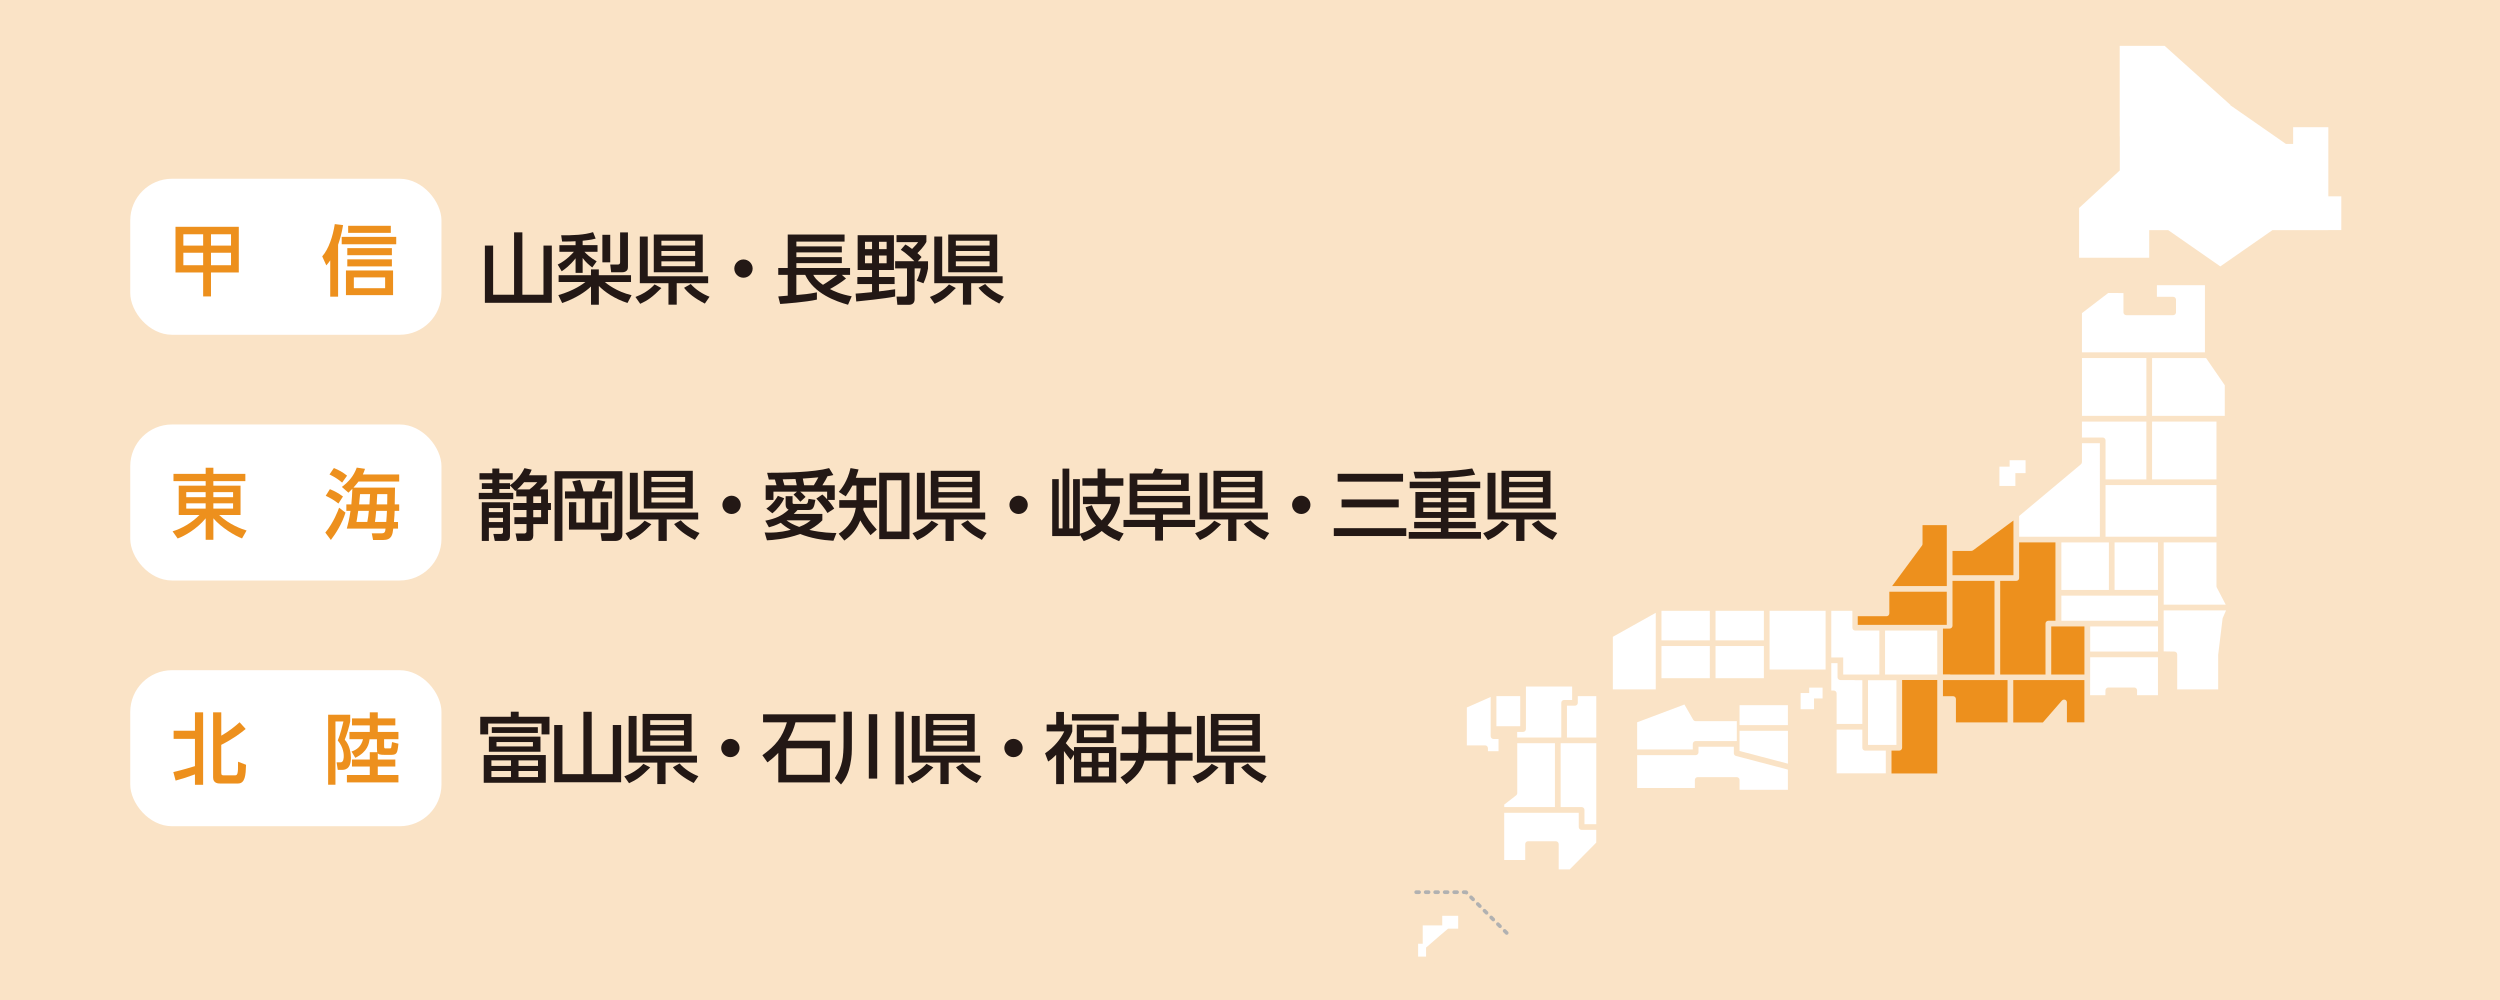 <?xml version="1.0" encoding="UTF-8"?>
<svg id="_レイヤー_1" data-name="レイヤー 1" xmlns="http://www.w3.org/2000/svg" viewBox="0 0 1000 400" width="1000" height="400">
  <defs>
    <style>
      .cls-1, .cls-2, .cls-3 {
        fill: #fae3c6;
      }

      .cls-2, .cls-4, .cls-3 {
        stroke-linecap: round;
        stroke-linejoin: round;
      }

      .cls-2, .cls-3 {
        stroke: #fae3c6;
        stroke-width: 8.96px;
      }

      .cls-5 {
        fill: #231815;
      }

      .cls-6 {
        fill: #fff;
      }

      .cls-7 {
        fill: #ed901d;
      }

      .cls-4 {
        fill: none;
        stroke: #b1b1b1;
        stroke-width: 1.49px;
      }

      .cls-4, .cls-3 {
        stroke-dasharray: 1.14 2.66;
      }
    </style>
  </defs>
  <rect class="cls-1" x="0" width="1000" height="400"/>
  <g>
    <g>
      <path class="cls-2" d="M832.78,140.94v-15.69l10.51-8.05,6.09.02v7.71c0,.63.51,1.14,1.14,1.14h18.74c.63,0,1.14-.51,1.14-1.14v-5.06c0-.63-.51-1.14-1.14-1.14h-6.5v-4.65h19.21v26.86h-49.18Z"/>
      <rect class="cls-2" x="834.1" y="141.9" width="23.12" height="25.76" transform="translate(1000.45 -690.88) rotate(90)"/>
      <path class="cls-2" d="M842.22,191.75v-15.6c0-.63-.51-1.14-1.14-1.14h-8.3v-6.38h25.76v23.12h-16.33Z"/>
      <rect class="cls-2" x="854.08" y="182.18" width="20.66" height="44.37" transform="translate(1068.76 -660.05) rotate(90)"/>
      <rect class="cls-2" x="824.55" y="216.97" width="19.01" height="19.01" transform="translate(1060.53 -607.58) rotate(90)"/>
      <rect class="cls-2" x="845.01" y="217.8" width="19.01" height="17.36" transform="translate(1080.99 -628.05) rotate(90)"/>
      <rect class="cls-2" x="838.85" y="223.96" width="10.04" height="38.65" transform="translate(1087.16 -600.59) rotate(90)"/>
      <rect class="cls-2" x="844.62" y="242.04" width="10.04" height="27.12" transform="translate(1105.24 -594.04) rotate(90)"/>
      <path class="cls-2" d="M854.83,278.09v-1.95c0-.63-.51-1.14-1.14-1.14h-10.36c-.62,0-1.13.5-1.14,1.12l-.03,1.97h-6.12l.03-15.19h27.12v15.19h-8.37Z"/>
      <path class="cls-2" d="M870.88,275.76v-13.99c0-.62-.5-1.13-1.12-1.14l-4.29-.07v-16.4h24.95l-1.3,2.98c-.04.1-.07.21-.09.32l-1.76,14.46s0,.09,0,.14v13.7h-16.39Z"/>
      <path class="cls-2" d="M865.48,241.88v-24.91h21.11v17.53c0,.23.07.45.19.63l3.52,6.75h-24.82Z"/>
      <rect class="cls-2" x="862.15" y="167.31" width="23.12" height="25.76" transform="translate(1053.9 -693.52) rotate(90)"/>
      <polygon class="cls-2" points="860.83 166.35 860.83 143.22 882.43 143.22 889.91 154.09 889.91 166.35 860.83 166.35"/>
      <path class="cls-2" d="M807.65,214.69v-8.29l24.72-20.69c.26-.22.41-.54.41-.87v-7.55h7.17v37.4h-32.29Z"/>
      <path class="cls-2" d="M781,230.07v-9.71h7.52c.24,0,.48-.08.68-.22l16.18-11.94v21.87h-24.37Z"/>
      <path class="cls-2" d="M756.85,234.42l11.94-16.18c.14-.2.22-.43.22-.68v-7.52h9.71v24.38h-21.87Z"/>
      <path class="cls-2" d="M743.1,249.94v-3.45h11.49c.63,0,1.14-.51,1.14-1.14v-8.66h22.98v13.25h-35.62Z"/>
      <rect class="cls-2" x="817.51" y="253.55" width="19.23" height="13.28" transform="translate(1087.32 -566.93) rotate(90)"/>
      <path class="cls-2" d="M800.07,269.81v-37.46h6.44c.63,0,1.14-.51,1.14-1.14v-14.24h14.53v31.33h-2.84c-.63,0-1.14.51-1.14,1.14v20.37h-18.13Z"/>
      <path class="cls-2" d="M780.22,269.81c-.11-.04-.24-.06-.36-.06h-2.68v-18.32h2.68c.63,0,1.14-.51,1.14-1.14v-17.94h16.8v37.46h-17.58Z"/>
      <polygon class="cls-2" points="729.03 275.05 723.68 275.05 723.68 277.21 720.25 277.21 720.25 283.69 725.61 283.69 725.61 279.38 729.03 279.38 729.03 275.05"/>
      <polygon class="cls-2" points="810.23 184.09 803.85 184.09 803.85 186.66 799.77 186.66 799.77 194.38 806.15 194.38 806.15 189.25 810.23 189.25 810.23 184.09"/>
      <path class="cls-2" d="M583.27,366.33h-6.38v3.83h-7.8v7.33h-1.85v5.16h3.19v-3.62c1.68-1.46,3.36-2.91,5.04-4.37,1.24-1.06,2.48-2.12,3.73-3.18h4.07v-5.16Z"/>
      <rect class="cls-2" x="739.95" y="279.34" width="25.87" height="11.37" transform="translate(1037.91 -467.86) rotate(90)"/>
      <path class="cls-2" d="M734.65,309.32v-17.47h10.28v7.26c0,.63.51,1.14,1.14,1.14h8.25v9.08h-19.67Z"/>
      <rect class="cls-2" x="755.67" y="250.58" width="17.59" height="20.88" transform="translate(1025.48 -503.45) rotate(90)"/>
      <path class="cls-2" d="M756.6,309.39v-9.15h3.11c.63,0,1.14-.51,1.14-1.14v-27.09h14.05v37.37h-18.31Z"/>
      <rect class="cls-2" x="689.97" y="240.55" width="11.82" height="19.34" transform="translate(946.1 -445.65) rotate(90)"/>
      <rect class="cls-2" x="689.44" y="255.17" width="12.87" height="19.34" transform="translate(960.72 -431.03) rotate(90)"/>
      <rect class="cls-2" x="668.35" y="240.55" width="11.82" height="19.34" transform="translate(924.48 -424.03) rotate(90)"/>
      <rect class="cls-2" x="701.51" y="276.39" width="7.97" height="19.34" transform="translate(991.55 -419.44) rotate(90)"/>
      <path class="cls-2" d="M601.7,322.83v-1.01s4.76-3.67,4.76-3.67c.28-.22.44-.55.44-.9v-19.96h15.07v25.54h-20.28Z"/>
      <path class="cls-2" d="M633.79,329.66v-5.69c0-.63-.51-1.14-1.14-1.14h-8.39v-25.54h14.25v32.38h-4.72Z"/>
      <rect class="cls-2" x="597.3" y="279.7" width="12.04" height="9.53" transform="translate(887.79 -318.85) rotate(90)"/>
      <path class="cls-2" d="M623.48,347.76v-10.12c0-.63-.51-1.14-1.14-1.14h-11.11c-.63,0-1.14.51-1.14,1.14v6.35h-8.41v-18.87h29.82v5.69c0,.63.51,1.14,1.14,1.14h5.86v5.09l-10.61,10.72h-4.41Z"/>
      <path class="cls-2" d="M595.17,300.48v-1.19c0-.63-.51-1.14-1.14-1.14h-7.29v-15.16l9.53-4.21v15.68c0,.63.51,1.14,1.14,1.14h2v4.88h-4.24Z"/>
      <path class="cls-2" d="M626.78,295.01v-12.73h3.2c.63,0,1.14-.51,1.14-1.14v-2.69h7.39v16.56h-11.73Z"/>
      <polygon class="cls-2" points="695.82 300.39 695.82 292.32 715.17 292.32 715.17 305.47 695.82 300.39"/>
      <path class="cls-2" d="M695.82,315.91v-3.92c0-.63-.51-1.14-1.14-1.14h-15.59c-.63,0-1.14.51-1.14,1.14v3.21h-23.09v-13.14h23.4c.63,0,1.14-.51,1.14-1.14v-2.23h14.14v2.6c0,.52.35.97.85,1.1l20.77,5.45v8.07h-19.34Z"/>
      <path class="cls-2" d="M654.86,299.78v-10.86l18.91-7.12,3.5,6.08c.2.35.58.57.99.57h16.47v7.97h-16.47c-.63,0-1.14.51-1.14,1.14v2.23h-22.26Z"/>
      <rect class="cls-2" x="667.82" y="255.17" width="12.87" height="19.34" transform="translate(939.1 -409.41) rotate(90)"/>
      <polygon class="cls-2" points="645.14 275.76 645.14 254.72 662.3 245.12 662.3 275.76 645.14 275.76"/>
      <path class="cls-2" d="M782.37,288.98v-9.36c0-.63-.51-1.14-1.14-1.14h-4.05v-6.46h25.84v16.95h-20.65Z"/>
      <path class="cls-2" d="M805.3,288.98v-16.95h28.46v16.9h-6.99v-7.96c0-.48-.3-.9-.74-1.07-.13-.05-.27-.07-.4-.07-.32,0-.64.14-.86.39l-7.62,8.76h-11.86Z"/>
      <path class="cls-2" d="M606.87,295.01v-2.24h2.36c.63,0,1.14-.51,1.14-1.14v-17.01h18.48v5.37h-3.2c-.63,0-1.14.51-1.14,1.14v13.87h-17.64Z"/>
      <path class="cls-2" d="M734.65,289.56v-12.2c0-.63-.51-1.14-1.14-1.14h-.99v-10.96h2.49v5.62c0,.63.51,1.14,1.14,1.14h5.54c.12.05.26.07.4.07h2.84v17.47h-10.28Z"/>
      <path class="cls-3" d="M566.48,356.87h19.89c5.65,5.65,11.3,11.3,16.95,16.95"/>
      <path class="cls-2" d="M936.52,78.53h-5.19v-27.65h-14.08v6.69h-2.89l-22.35-15.56h.2c-8.78-7.89-17.56-15.77-26.34-23.66h-17.99v36.24h.04v13.58l-16.22,14.97h-.06v19.96h28.04v-11.05h7.6l20.85,14.51,20.85-14.51h22.35v-.02h5.19v-13.5Z"/>
      <rect class="cls-2" x="707.83" y="244.31" width="22.41" height="23.5"/>
      <path class="cls-2" d="M742.09,252.22c-.63,0-1.14-.51-1.14-1.14v-6.77h-8.44v18.67h4.77v6.83h14.46v-17.59h-9.66Z"/>
    </g>
    <g>
      <path class="cls-6" d="M832.78,140.94v-15.69l10.51-8.05,6.09.02v7.71c0,.63.51,1.14,1.14,1.14h18.74c.63,0,1.14-.51,1.14-1.14v-5.06c0-.63-.51-1.14-1.14-1.14h-6.5v-4.65h19.21v26.86h-49.18Z"/>
      <rect class="cls-6" x="834.1" y="141.9" width="23.12" height="25.76" transform="translate(1000.45 -690.88) rotate(90)"/>
      <path class="cls-6" d="M842.22,191.75v-15.6c0-.63-.51-1.14-1.14-1.14h-8.3v-6.38h25.76v23.12h-16.33Z"/>
      <rect class="cls-6" x="854.08" y="182.18" width="20.66" height="44.37" transform="translate(1068.76 -660.05) rotate(90)"/>
      <rect class="cls-6" x="824.55" y="216.97" width="19.01" height="19.01" transform="translate(1060.53 -607.58) rotate(90)"/>
      <rect class="cls-6" x="845.01" y="217.8" width="19.01" height="17.36" transform="translate(1080.99 -628.05) rotate(90)"/>
      <rect class="cls-6" x="838.85" y="223.96" width="10.04" height="38.65" transform="translate(1087.16 -600.59) rotate(90)"/>
      <rect class="cls-6" x="844.62" y="242.04" width="10.04" height="27.12" transform="translate(1105.24 -594.04) rotate(90)"/>
      <path class="cls-6" d="M854.83,278.09v-1.95c0-.63-.51-1.14-1.14-1.14h-10.36c-.62,0-1.13.5-1.14,1.12l-.03,1.97h-6.12l.03-15.19h27.12v15.19h-8.37Z"/>
      <path class="cls-6" d="M870.88,275.76v-13.99c0-.62-.5-1.13-1.12-1.14l-4.29-.07v-16.4h24.95l-1.3,2.98c-.04.1-.07.21-.09.32l-1.76,14.46s0,.09,0,.14v13.7h-16.39Z"/>
      <path class="cls-6" d="M865.48,241.88v-24.91h21.11v17.53c0,.23.07.45.19.63l3.52,6.75h-24.82Z"/>
      <rect class="cls-6" x="862.15" y="167.31" width="23.12" height="25.76" transform="translate(1053.9 -693.52) rotate(90)"/>
      <polygon class="cls-6" points="860.83 166.35 860.83 143.22 882.43 143.22 889.91 154.09 889.91 166.35 860.83 166.35"/>
      <path class="cls-6" d="M807.65,214.69v-8.29l24.72-20.69c.26-.22.41-.54.41-.87v-7.55h7.17v37.4h-32.29Z"/>
      <path class="cls-7" d="M781,230.07v-9.71h7.52c.24,0,.48-.08.68-.22l16.18-11.94v21.87h-24.37Z"/>
      <path class="cls-7" d="M756.85,234.42l11.94-16.18c.14-.2.22-.43.22-.68v-7.52h9.71v24.38h-21.87Z"/>
      <path class="cls-7" d="M743.1,249.94v-3.45h11.49c.63,0,1.14-.51,1.14-1.14v-8.66h22.98v13.25h-35.62Z"/>
      <rect class="cls-7" x="817.51" y="253.55" width="19.23" height="13.28" transform="translate(1087.32 -566.93) rotate(90)"/>
      <path class="cls-7" d="M800.07,269.81v-37.46h6.44c.63,0,1.14-.51,1.14-1.14v-14.24h14.53v31.33h-2.84c-.63,0-1.14.51-1.14,1.14v20.37h-18.13Z"/>
      <path class="cls-7" d="M780.22,269.81c-.11-.04-.24-.06-.36-.06h-2.68v-18.32h2.68c.63,0,1.14-.51,1.14-1.14v-17.94h16.8v37.46h-17.58Z"/>
      <polygon class="cls-6" points="729.03 275.05 723.68 275.05 723.68 277.21 720.25 277.21 720.25 283.69 725.61 283.69 725.61 279.38 729.03 279.38 729.03 275.05"/>
      <polygon class="cls-6" points="810.23 184.09 803.85 184.09 803.85 186.66 799.77 186.66 799.77 194.38 806.15 194.38 806.15 189.25 810.23 189.25 810.23 184.09"/>
      <path class="cls-6" d="M583.27,366.33h-6.38v3.83h-7.8v7.33h-1.85v5.16h3.19v-3.62c1.68-1.46,3.36-2.91,5.04-4.37,1.24-1.06,2.48-2.12,3.73-3.18h4.07v-5.16Z"/>
      <rect class="cls-6" x="739.95" y="279.34" width="25.87" height="11.37" transform="translate(1037.91 -467.86) rotate(90)"/>
      <path class="cls-6" d="M734.65,309.32v-17.47h10.28v7.26c0,.63.51,1.14,1.14,1.14h8.25v9.08h-19.67Z"/>
      <rect class="cls-6" x="755.67" y="250.58" width="17.59" height="20.88" transform="translate(1025.48 -503.45) rotate(90)"/>
      <path class="cls-7" d="M756.6,309.39v-9.15h3.11c.63,0,1.14-.51,1.14-1.14v-27.09h14.05v37.37h-18.31Z"/>
      <rect class="cls-6" x="689.97" y="240.55" width="11.82" height="19.34" transform="translate(946.1 -445.65) rotate(90)"/>
      <rect class="cls-6" x="689.44" y="255.17" width="12.87" height="19.34" transform="translate(960.72 -431.03) rotate(90)"/>
      <rect class="cls-6" x="668.35" y="240.55" width="11.82" height="19.34" transform="translate(924.48 -424.03) rotate(90)"/>
      <rect class="cls-6" x="701.51" y="276.39" width="7.97" height="19.34" transform="translate(991.55 -419.44) rotate(90)"/>
      <path class="cls-6" d="M601.7,322.83v-1.01s4.76-3.67,4.76-3.67c.28-.22.44-.55.44-.9v-19.96h15.07v25.54h-20.28Z"/>
      <path class="cls-6" d="M633.79,329.66v-5.69c0-.63-.51-1.14-1.14-1.14h-8.39v-25.54h14.25v32.38h-4.72Z"/>
      <rect class="cls-6" x="597.3" y="279.7" width="12.04" height="9.53" transform="translate(887.79 -318.85) rotate(90)"/>
      <path class="cls-6" d="M623.48,347.76v-10.12c0-.63-.51-1.14-1.14-1.14h-11.11c-.63,0-1.14.51-1.14,1.14v6.35h-8.41v-18.87h29.82v5.69c0,.63.51,1.14,1.14,1.14h5.86v5.09l-10.61,10.72h-4.41Z"/>
      <path class="cls-6" d="M595.17,300.48v-1.19c0-.63-.51-1.14-1.14-1.14h-7.29v-15.16l9.53-4.21v15.68c0,.63.51,1.14,1.14,1.14h2v4.88h-4.24Z"/>
      <path class="cls-6" d="M626.78,295.01v-12.73h3.2c.63,0,1.14-.51,1.14-1.14v-2.69h7.39v16.56h-11.73Z"/>
      <polygon class="cls-6" points="695.82 300.39 695.82 292.32 715.17 292.32 715.17 305.47 695.82 300.39"/>
      <path class="cls-6" d="M695.82,315.91v-3.92c0-.63-.51-1.14-1.14-1.14h-15.59c-.63,0-1.14.51-1.14,1.14v3.21h-23.09v-13.14h23.4c.63,0,1.14-.51,1.14-1.14v-2.23h14.14v2.6c0,.52.35.97.85,1.1l20.77,5.45v8.07h-19.34Z"/>
      <path class="cls-6" d="M654.86,299.78v-10.86l18.91-7.12,3.5,6.08c.2.35.58.57.99.57h16.47v7.97h-16.47c-.63,0-1.14.51-1.14,1.14v2.23h-22.26Z"/>
      <rect class="cls-6" x="667.82" y="255.17" width="12.87" height="19.34" transform="translate(939.1 -409.41) rotate(90)"/>
      <polygon class="cls-6" points="645.14 275.76 645.14 254.72 662.3 245.12 662.3 275.76 645.14 275.76"/>
      <path class="cls-7" d="M782.37,288.98v-9.36c0-.63-.51-1.14-1.14-1.14h-4.05v-6.46h25.84v16.95h-20.65Z"/>
      <path class="cls-7" d="M805.3,288.98v-16.95h28.46v16.9h-6.99v-7.96c0-.48-.3-.9-.74-1.07-.13-.05-.27-.07-.4-.07-.32,0-.64.14-.86.39l-7.62,8.76h-11.86Z"/>
      <path class="cls-6" d="M606.87,295.01v-2.24h2.36c.63,0,1.14-.51,1.14-1.14v-17.01h18.48v5.37h-3.2c-.63,0-1.14.51-1.14,1.14v13.87h-17.64Z"/>
      <path class="cls-6" d="M734.65,289.56v-12.2c0-.63-.51-1.14-1.14-1.14h-.99v-10.96h2.49v5.62c0,.63.51,1.14,1.14,1.14h5.54c.12.05.26.07.4.07h2.84v17.47h-10.28Z"/>
      <path class="cls-4" d="M566.48,356.87h19.89c5.65,5.65,11.3,11.3,16.95,16.95"/>
      <path class="cls-6" d="M936.52,78.53h-5.19v-27.65h-14.08v6.69h-2.89l-22.35-15.56h.2c-8.78-7.89-17.56-15.77-26.34-23.66h-17.99v36.24h.04v13.58l-16.22,14.97h-.06v19.96h28.04v-11.05h7.6l20.85,14.51,20.85-14.51h22.35v-.02h5.19v-13.5Z"/>
      <rect class="cls-6" x="707.83" y="244.31" width="22.41" height="23.5"/>
      <path class="cls-6" d="M742.09,252.22c-.63,0-1.14-.51-1.14-1.14v-6.77h-8.44v18.67h4.77v6.83h14.46v-17.59h-9.66Z"/>
    </g>
  </g>
  <g>
    <g>
      <rect class="cls-6" x="52.1" y="71.5" width="124.49" height="62.41" rx="16.71" ry="16.71"/>
      <g>
        <path class="cls-7" d="M81.26,118.57v-9.58h-11.06v-18.27h25.32v18.27h-11.12v9.58h-3.14ZM73.34,93.71v4.53h7.92v-4.53h-7.92ZM73.34,101.1v4.99h7.92v-4.99h-7.92ZM84.4,93.71v4.53h8.01v-4.53h-8.01ZM84.4,101.1v4.99h8.01v-4.99h-8.01Z"/>
        <path class="cls-7" d="M135.23,118.66h-3.14v-14.51c-.65.95-.96,1.32-1.57,2l-1.63-3.6c2.56-2.93,4.25-7.92,5.02-12.91l3.33.4c-.65,3.82-1.33,5.85-2,7.86v20.76ZM158.49,97.71h-21.81v-2.96h21.81v2.96ZM157.23,118.05h-18.85v-9.86h18.85v9.86ZM156.76,102.09h-17.84v-2.83h17.84v2.83ZM156.76,106.55h-17.84v-2.83h17.84v2.83ZM156.33,93.15h-17.07v-2.83h17.07v2.83ZM154.05,110.96h-12.51v4.31h12.51v-4.31Z"/>
      </g>
      <g>
        <path class="cls-5" d="M208.95,92.94v24.95h8.44v-19.66h3.33v22.89h-26.77v-22.89h3.3v19.66h8.38v-24.95h3.33Z"/>
        <path class="cls-5" d="M230.23,96.49c-1.39.09-2.77.15-5.39.12l-.37-2.5c4.59.06,9.4-.15,12.75-1.26l1.05,2.59c-.65.19-1.91.52-5.21.86v1.76h5.95v2.65h-5.24c.77.83,2.28,2.34,4.9,3.82l-1.76,2.46c-1.29-.99-2.56-2.06-3.85-3.79v5.95h-2.83v-5.82c-2.43,3.05-4.28,4.31-5.55,5.18l-1.6-2.68c3.61-1.72,6.13-4.74,6.47-5.11h-5.79v-2.65h6.47v-1.57ZM236.39,114.6c-2.28,2.22-6.32,4.81-11.52,6.62l-1.54-3.17c6.38-1.82,9.98-4.56,10.81-5.24h-10.69v-2.74h12.94v-2.31h3.14v2.31h12.88v2.74h-10.5c.65.55,4.65,3.85,10.72,5.27l-1.63,3.11c-5.21-1.66-9.21-4.5-11.46-6.81v7.52h-3.14v-7.3ZM244.09,93.93v11h-3.14v-11h3.14ZM251.18,92.94v13.71c0,.22,0,.99-.31,1.39-.37.52-1.08.86-1.88.86h-4.53l-.37-3.08h2.96c.99,0,.99-.65.99-.95v-11.92h3.14Z"/>
        <path class="cls-5" d="M264.56,115.22c-3.7,3.7-5.39,4.9-8.47,6.31l-1.91-2.74c2.68-.99,5.67-2.74,7.64-5.02l2.74,1.45ZM259.11,110.51h24.15v2.77h-12.57v8.6h-3.3v-8.6h-11.46v-18.67h3.17v15.9ZM261.51,93.81h19.59v15.1h-19.59v-15.1ZM264.56,96.3v1.91h13.49v-1.91h-13.49ZM264.56,100.4v1.94h13.49v-1.94h-13.49ZM264.56,104.53v1.94h13.49v-1.94h-13.49ZM281.94,121.44c-4.1-2.13-6.59-4.1-8.32-6.32l2.68-1.51c1.94,2.22,4.81,4.07,7.52,5.08l-1.88,2.74Z"/>
        <path class="cls-5" d="M301.06,107.42c0,1.97-1.6,3.67-3.67,3.67s-3.67-1.66-3.67-3.67,1.69-3.64,3.67-3.64,3.67,1.63,3.67,3.64Z"/>
        <path class="cls-5" d="M311.3,118.58c.25-.03,3.24-.25,3.79-.31v-8.32h-3.79v-2.74h3.79v-13.4h22.74v2.83h-19.28v1.91h18.18v2.4h-18.18v1.91h18.18v2.4h-18.18v1.94h21.47v2.74h-3.3l1.69,1.48c-2,1.6-4.19,2.96-6.44,4.19,1.32.71,4.28,2.16,8.72,2.9l-1.48,3.39c-4.9-1.39-13.59-4.4-17.13-11.95h-3.54v8.07c2.93-.25,4.84-.4,8.22-1.08v2.9c-4.25.99-12.85,1.63-14.69,1.75l-.77-3.02ZM325.31,109.95c.46.86,1.14,2.09,3.88,3.97,1.57-.89,4.25-2.77,5.7-3.97h-9.58Z"/>
        <path class="cls-5" d="M342.26,117.44c1.11-.06,2.31-.15,6.56-.58v-3.23h-5.88v-2.83h5.88v-2.8h-5.76v-13.92h14.51v13.92h-5.98v2.8h6.25v2.83h-6.25v2.93c.71-.09,6.22-.83,6.47-.86v2.9c-4.07.86-14.02,1.85-15.56,2l-.25-3.14ZM345.99,96.73v2.93h2.83v-2.93h-2.83ZM345.99,102.22v3.08h2.83v-3.08h-2.83ZM351.6,96.73v2.93h3.05v-2.93h-3.05ZM351.6,102.22v3.08h3.05v-3.08h-3.05ZM362.16,97.81c.59.31.83.43,2.68,1.76,1.48-1.45,2.09-2.25,2.43-2.71h-8.66v-2.8h11.95v2.68c-1.08,2.06-2.93,3.85-3.6,4.5.99.86,1.26,1.14,1.66,1.57l-1.45,1.69h4.04v2.86c-.25,1.54-.86,3.97-1.82,5.95l-2.74-.99c.83-1.6,1.36-3.17,1.66-4.96h-2.46v12.26c0,1.76-1.08,2.31-2.37,2.31h-4.53l-.34-3.3h3.27c.31,0,.92,0,.92-.65v-10.63h-4.74v-2.86h7.7c-.31-.34-3.05-3.11-5.45-4.56l1.85-2.13Z"/>
        <path class="cls-5" d="M382.34,115.22c-3.7,3.7-5.39,4.9-8.47,6.31l-1.91-2.74c2.68-.99,5.67-2.74,7.64-5.02l2.74,1.45ZM376.89,110.51h24.15v2.77h-12.57v8.6h-3.3v-8.6h-11.46v-18.67h3.17v15.9ZM379.29,93.81h19.59v15.1h-19.59v-15.1ZM382.34,96.3v1.91h13.49v-1.91h-13.49ZM382.34,100.4v1.94h13.49v-1.94h-13.49ZM382.34,104.53v1.94h13.49v-1.94h-13.49ZM399.72,121.44c-4.1-2.13-6.59-4.1-8.32-6.32l2.68-1.51c1.94,2.22,4.81,4.07,7.52,5.08l-1.88,2.74Z"/>
      </g>
    </g>
    <g>
      <rect class="cls-6" x="52.1" y="169.79" width="124.49" height="62.41" rx="16.71" ry="16.71"/>
      <g>
        <path class="cls-7" d="M98.13,192.45h-12.79v1.82h10.88v11.74h-8.56c4.19,3.97,9.3,5.7,10.97,6.19l-1.82,3.17c-2.96-1.14-8.19-4.25-11.46-8.04v8.6h-3.08v-8.6c-3.48,4.25-8.41,7.05-11.21,8.07l-2.03-2.87c3.7-1.11,7.7-3.42,10.75-6.53h-8.29v-11.74h10.78v-1.82h-12.88v-2.9h12.88v-2.46h3.08v2.46h12.79v2.9ZM74.5,198.89h7.76v-2.03h-7.76v2.03ZM74.5,203.45h7.76v-2.13h-7.76v2.13ZM85.34,196.86v2.03h7.89v-2.03h-7.89ZM85.34,201.32v2.13h7.89v-2.13h-7.89Z"/>
        <path class="cls-7" d="M130.13,213.03c3.33-4,5.11-8.84,5.51-9.95l2.56,1.97c-1.36,4.44-3.94,8.44-5.85,10.94l-2.22-2.96ZM135.37,201.42c-1.76-1.36-2.8-2-5.08-3.11l1.66-2.65c1.94.77,3.54,1.69,5.24,2.93l-1.82,2.83ZM136.85,193.04c-1.26-1.08-2.53-2-5.05-3.27l1.76-2.56c2.03.83,3.48,1.63,5.27,3.05l-1.97,2.77ZM158.01,195.04c-.03,1.08-.09,5.76-.12,6.72h1.79v2.59h-1.82c-.03,1.26-.06,1.82-.28,4.44h1.63v2.65h-1.91c-.28,2.37-.55,4.56-4.07,4.56h-4l-.52-2.68h4c1.26,0,1.39-.74,1.51-1.88h-15.5c.46-1.66,1.02-3.82,1.48-7.09h-1.66v-2.59h2c.22-2.37.31-3.91.4-6.25-.37.4-.55.58-1.57,1.57l-2.62-2.31c2.83-2.16,4.74-4.38,5.95-7.73l3.3.49c-.25.83-.43,1.29-.86,2.25h14.54v2.83h-16.27c-.58.74-.89,1.14-2.03,2.43h16.64ZM146.92,208.78c.34-1.82.46-2.83.62-4.44h-4.25c-.4,2.9-.68,4.25-.71,4.44h4.34ZM147.78,201.76c.06-1.29.09-1.73.25-4.1h-4c-.09,1.02-.19,2.16-.4,4.1h4.16ZM154.5,208.78c.15-2.03.22-2.86.28-4.44h-4.31c-.15,2.16-.31,3.14-.49,4.44h4.53ZM154.87,201.76c.03-1.57.06-2.19.06-4.1h-4.04c-.03,1.08-.06,1.39-.22,4.1h4.19Z"/>
      </g>
      <g>
        <path class="cls-5" d="M218.66,190.1v2.77c-1.26,1.42-1.97,2.13-2.8,2.9h3.33v5.42h1.2v2.8h-1.2v5.64h-5.88v4.62c0,1.02-.49,2.13-2.16,2.13h-4.31l-.62-2.99h3.39c.25,0,.99,0,.99-.86v-2.9h-4.84v-2.74h4.84v-2.9h-5.3v-2.8h5.3v-2.62h-4.1v-2.47c-.09.06-.19.12-.4.28l-2.09-2.19v1.42h-4.28v1.54h5.58v2.5h-13.8v-2.5h5.42v-1.54h-4.19v-2.34h4.19v-1.45h-5.14v-2.53h5.14v-1.88h2.8v1.88h5.36v2.53h-5.36v1.45h4.28v.8c2.43-1.63,4.5-4.13,5.76-6.81l2.9.62c-.31.8-.49,1.23-1.05,2.22h7.05ZM203.99,200.92v13.46c0,1.79-.99,2-2.25,2h-3.82l-.58-2.8h2.89c.25,0,.96-.03.96-.74v-1.73h-5.64v5.27h-2.83v-15.47h11.28ZM201.19,203.23h-5.64v1.63h5.64v-1.63ZM201.19,207.11h-5.64v1.72h5.64v-1.72ZM209.66,192.87c-1.45,1.76-2.03,2.25-2.8,2.9h4.93c.34-.25,1.94-1.48,3.14-2.9h-5.27ZM216.44,198.57h-3.14v2.62h3.14v-2.62ZM216.44,204h-3.14v2.9h3.14v-2.9Z"/>
        <path class="cls-5" d="M221.85,188.47h27.11v25.17c0,2.13-1.36,2.74-2.99,2.74h-5.27l-.46-3.11h4.65c.8,0,.95-.43.95-1.02v-20.83h-20.86v24.95h-3.14v-27.91ZM225.98,196.57h4.22c-.34-1.63-1.2-3.82-1.29-4l3.11-.62c.28.8.99,2.96,1.39,4.62h4.16c.65-1.79.92-2.59,1.48-4.59l3.08.62c-.58,1.82-.8,2.53-1.32,3.97h4.03v2.83h-7.92v9.61h3.33v-8.13h3.05v10.97h-15.71v-10.97h2.93v8.13h3.42v-9.61h-7.95v-2.83Z"/>
        <path class="cls-5" d="M260.57,209.73c-3.7,3.7-5.39,4.9-8.47,6.31l-1.91-2.74c2.68-.99,5.67-2.74,7.64-5.02l2.74,1.45ZM255.12,205.01h24.15v2.77h-12.57v8.6h-3.3v-8.6h-11.46v-18.67h3.17v15.9ZM257.52,188.32h19.59v15.1h-19.59v-15.1ZM260.57,190.81v1.91h13.49v-1.91h-13.49ZM260.57,194.91v1.94h13.49v-1.94h-13.49ZM260.57,199.04v1.94h13.49v-1.94h-13.49ZM277.95,215.95c-4.1-2.13-6.59-4.1-8.32-6.32l2.68-1.51c1.94,2.22,4.81,4.07,7.52,5.08l-1.88,2.74Z"/>
        <path class="cls-5" d="M296.3,201.93c0,1.97-1.6,3.67-3.67,3.67s-3.67-1.66-3.67-3.67,1.69-3.64,3.67-3.64,3.67,1.63,3.67,3.64Z"/>
        <path class="cls-5" d="M305.86,212.99c.52.03,1.05.06,1.82.06,4.19,0,7.27-.77,8.63-1.14-1.82-.99-3.02-1.88-4-2.8-2.1,1.11-3.61,1.51-4.74,1.82l-1.45-2.65c4.19-.86,6.5-1.88,9.33-4.41-.65-.28-1.2-.83-1.2-2.03v-3.36h2.77v2.46c0,.62.28.62.49.62h4.9c.37,0,.62-.25.71-.62.06-.18.25-1.17.31-1.39l2.74.4c-.55,3.33-1.05,4.04-2.74,4.04h-4.41c-.34.37-.71.83-1.51,1.57h11.43v2.56c-.74.74-2.16,2.19-5.21,3.85,5.24,1.17,9,1.2,10.84,1.23l-1.2,3.11c-4.56-.25-9.06-1.05-13.31-2.71-5.88,2.13-11.28,2.43-13.28,2.53l-.92-3.14ZM310.61,194.11c-.28-.99-.4-1.39-.65-2.31-.52,0-2,.03-2.43.03l-.68-2.71c6.9,0,18.51-.15,24.8-1.88l1.69,2.77c-.68.18-.99.28-2.34.49-.37.8-1.11,2.19-2.06,3.61h4.96v5.85h-2.8c1.51,1.73,2.06,2.65,2.59,3.48l-2.71,1.76c-.8-1.48-3.33-4.59-4.44-5.76l2.4-1.63c.59.49,1.05.92,1.91,1.88v-3.02h-10.78c.99.83,1.08.89,2.16,2.09l-2.1,1.94c-1.45-1.63-1.69-1.91-2.71-2.87l1.36-1.17h-9.4v3.3h-3.11v-5.85h4.34ZM313.69,199.31c-.83,1.91-2.59,4.28-4.74,6.01l-2.4-1.88c2.74-1.79,4.19-4.37,4.59-5.11l2.56.99ZM318.71,194.11c-.15-.74-.37-1.79-.52-2.5-1.69.06-3.39.09-5.11.12.43,1.45.46,1.57.68,2.37h4.96ZM314.58,208.12c.95.74,2.59,1.76,5.11,2.65,2.77-1.05,3.97-2.13,4.59-2.65h-9.7ZM325.52,194.11c.49-.74,1.23-2.1,1.82-3.17-.95.09-4.93.43-6.22.49.09.43.49,2.31.55,2.68h3.85Z"/>
        <path class="cls-5" d="M348.21,214.07c-2.31-2.96-2.9-3.82-4.1-5.91-1.39,3.54-3.3,5.91-6.38,8.07l-2.25-2.74c3.88-2.43,6.1-5.79,6.84-10.38h-6.62v-3.05h6.87v-5.85h-1.6c-.65,1.2-1.14,2.13-2.68,4.34l-2.77-1.79c.99-1.17,3.54-4.28,4.68-9.52l3.23.55c-.55,1.79-.74,2.34-1.11,3.33h8.1v3.08h-4.78v5.85h5.18v3.05h-5.39c-.06.52-.09.62-.12.89,1.54,3.3,2.56,4.59,5.42,7.86l-2.53,2.22ZM363.8,215.64h-12.11v-26.56h12.11v26.56ZM360.56,192.1h-5.85v20.52h5.85v-20.52Z"/>
        <path class="cls-5" d="M375.38,209.73c-3.7,3.7-5.39,4.9-8.47,6.31l-1.91-2.74c2.68-.99,5.67-2.74,7.64-5.02l2.74,1.45ZM369.93,205.01h24.15v2.77h-12.57v8.6h-3.3v-8.6h-11.46v-18.67h3.17v15.9ZM372.33,188.32h19.59v15.1h-19.59v-15.1ZM375.38,190.81v1.91h13.49v-1.91h-13.49ZM375.38,194.91v1.94h13.49v-1.94h-13.49ZM375.38,199.04v1.94h13.49v-1.94h-13.49ZM392.76,215.95c-4.1-2.13-6.59-4.1-8.32-6.32l2.68-1.51c1.94,2.22,4.81,4.07,7.52,5.08l-1.88,2.74Z"/>
        <path class="cls-5" d="M411.11,201.93c0,1.97-1.6,3.67-3.67,3.67s-3.67-1.66-3.67-3.67,1.69-3.64,3.67-3.64,3.67,1.63,3.67,3.64Z"/>
        <path class="cls-5" d="M436.76,202.12c1.17,3.05,2.46,4.56,3.91,6.07,1.63-1.79,2.93-3.45,3.79-6.53h-11.28v-2.96h5.85v-4.41h-6.07v-2.99h6.07v-3.85h3.14v3.85h7.18v2.99h-7.18v4.41h5.76v2.28c-1.39,4.74-2.86,6.84-4.9,9.18,2.06,1.42,3.54,2.22,6.44,3.23l-1.82,3.08c-3.79-1.54-5.39-2.77-6.96-4.07-1.97,1.57-3.7,2.77-7.21,4.04l-1.54-2.59v.58h-11.06v-22.77h2.62v19.69h1.51v-23.91h2.71v23.91h1.51v-19.69h2.71v21.84c2.4-.74,3.7-1.17,6.47-3.24-2.19-2.4-3.33-4.25-4.19-7.33l2.53-.83Z"/>
        <path class="cls-5" d="M478.05,210.8h-12.85v5.45h-3.14v-5.45h-12.66v-2.83h12.66v-2.16h-10.2v-16.42h9.21c.46-.83.83-1.73.95-2.03l3.24.37c-.06.15-.49,1.05-.83,1.66h11.06v7.02h-20.55v1.97h21.1v7.42h-10.84v2.16h12.85v2.83ZM454.94,191.92v1.97h17.47v-1.97h-17.47ZM454.94,200.88v2.37h18.05v-2.37h-18.05Z"/>
        <path class="cls-5" d="M488.44,209.73c-3.7,3.7-5.39,4.9-8.47,6.31l-1.91-2.74c2.68-.99,5.67-2.74,7.64-5.02l2.74,1.45ZM482.99,205.01h24.15v2.77h-12.57v8.6h-3.3v-8.6h-11.46v-18.67h3.17v15.9ZM485.39,188.32h19.59v15.1h-19.59v-15.1ZM488.44,190.81v1.91h13.49v-1.91h-13.49ZM488.44,194.91v1.94h13.49v-1.94h-13.49ZM488.44,199.04v1.94h13.49v-1.94h-13.49ZM505.82,215.95c-4.1-2.13-6.59-4.1-8.32-6.32l2.68-1.51c1.94,2.22,4.81,4.07,7.52,5.08l-1.88,2.74Z"/>
        <path class="cls-5" d="M524.18,201.93c0,1.97-1.6,3.67-3.67,3.67s-3.67-1.66-3.67-3.67,1.69-3.64,3.67-3.64,3.67,1.63,3.67,3.64Z"/>
        <path class="cls-5" d="M533.52,211.27h28.99v3.14h-28.99v-3.14ZM535.06,189.52h26.16v3.14h-26.16v-3.14ZM536.63,199.78h22.86v3.17h-22.86v-3.17Z"/>
        <path class="cls-5" d="M579.37,192.69h12.72v2.59h-12.72v1.51h10.38v10.38h-10.38v1.6h10.94v2.53h-10.94v1.51h13.03v2.68h-28.9v-2.68h12.85v-1.51h-10.69v-2.53h10.69v-1.6h-10.2v-10.38h10.2v-1.51h-12.48v-2.59h12.48v-1.45c-3.64.12-5.64.15-10.23.12l-.68-2.65c2,.03,3.02.03,4.41.03,10.41,0,16.45-.95,19.04-1.36l1.17,2.5c-2.77.49-5.33.86-10.69,1.2v1.6ZM576.35,199.13h-7.05v1.76h7.05v-1.76ZM576.35,203.04h-7.05v1.76h7.05v-1.76ZM586.61,199.13h-7.24v1.76h7.24v-1.76ZM586.61,203.04h-7.24v1.76h7.24v-1.76Z"/>
        <path class="cls-5" d="M603.65,209.73c-3.7,3.7-5.39,4.9-8.47,6.31l-1.91-2.74c2.68-.99,5.67-2.74,7.64-5.02l2.74,1.45ZM598.2,205.01h24.15v2.77h-12.57v8.6h-3.3v-8.6h-11.46v-18.67h3.17v15.9ZM600.6,188.32h19.59v15.1h-19.59v-15.1ZM603.65,190.81v1.91h13.49v-1.91h-13.49ZM603.65,194.91v1.94h13.49v-1.94h-13.49ZM603.65,199.04v1.94h13.49v-1.94h-13.49ZM621.03,215.95c-4.1-2.13-6.59-4.1-8.32-6.32l2.68-1.51c1.94,2.22,4.81,4.07,7.52,5.08l-1.88,2.74Z"/>
      </g>
    </g>
    <g>
      <rect class="cls-6" x="52.1" y="268.08" width="124.49" height="62.41" rx="16.71" ry="16.71"/>
      <g>
        <path class="cls-7" d="M69.32,308.82c2.99-.65,7.49-2,8.66-2.37v-10.91h-8.53v-3.24h8.53v-7.36h3.27v28.99h-3.27v-4.19c-3.3,1.2-4.53,1.63-7.73,2.5l-.92-3.42ZM85.24,284.94h3.27v9.33c2.89-1.6,5.7-3.88,7.33-5.36l2.43,2.68c-2.03,1.66-4.93,3.91-9.77,6.35v11.24c0,.95.49.95,1.08.95h4.22c1.08,0,1.51,0,1.42-5.45l3.2,1.23c-.12,4.1-.37,7.49-3.2,7.49h-7.24c-.55,0-2.74,0-2.74-2.4v-26.06Z"/>
        <path class="cls-7" d="M131.25,285.9h8.84v2.68c-.43,2.19-1.36,5.21-2.19,7.3,2,2.16,2.47,5.48,2.47,7.18,0,4.9-2.62,4.9-3.88,4.9h-1.39l-.46-3.02h1.57c1.23,0,1.29-1.76,1.29-2.53,0-.52,0-3.39-2.4-6.22.99-2.34,1.97-6.19,2.28-7.61h-3.2v25.32h-2.93v-28ZM150.9,300.87c-.06-.34-.12-.86-.12-1.91v-3.26h-2.96c-.22,1.6-.68,4.99-5.7,7.42l-1.51-2.5c2.03-.71,3.85-1.94,4.59-4.93h-5.42v-2.93h8.13v-2.59h-7.12v-2.8h7.12v-2.43h3.2v2.43h7.02v2.8h-7.02v2.59h8.26v2.93h-5.73v2.68c0,.99.06.99.83.99h1.29c.28,0,.62,0,.71-.28.12-.31.28-1.91.34-2.25l2.56.65c-.43,4.13-.65,4.47-3.39,4.47h-1.97c-2.22,0-2.65-.31-2.9-.65v2.5h7.02v2.8h-7.02v3.39h8.26v2.96h-20.61v-2.96h9.15v-3.39h-7.12v-2.8h7.12v-2.93h2.99Z"/>
      </g>
      <g>
        <path class="cls-5" d="M207.47,284.68v2.03h12.32v7.05h-3.17v-4.34h-21.35v4.34h-3.17v-7.05h12.23v-2.03h3.14ZM218.32,313.11h-24.83v-11.09h24.83v11.09ZM216.19,300.7h-20.64v-6.04h20.64v6.04ZM204.39,304.15h-7.83v2.22h7.83v-2.22ZM204.39,308.4h-7.83v2.43h7.83v-2.43ZM196.72,290.87h18.42v2.31h-18.42v-2.31ZM213.17,296.82h-14.57v1.76h14.57v-1.76ZM215.2,304.15h-7.79v2.22h7.79v-2.22ZM215.2,308.4h-7.79v2.43h7.79v-2.43Z"/>
        <path class="cls-5" d="M236.68,284.71v24.95h8.44v-19.65h3.33v22.89h-26.77v-22.89h3.3v19.65h8.38v-24.95h3.33Z"/>
        <path class="cls-5" d="M260.09,306.98c-3.7,3.7-5.39,4.9-8.47,6.31l-1.91-2.74c2.68-.98,5.67-2.74,7.64-5.02l2.74,1.45ZM254.64,302.27h24.15v2.77h-12.57v8.59h-3.3v-8.59h-11.46v-18.67h3.17v15.9ZM257.04,285.57h19.59v15.1h-19.59v-15.1ZM260.09,288.07v1.91h13.49v-1.91h-13.49ZM260.09,292.17v1.94h13.49v-1.94h-13.49ZM260.09,296.29v1.94h13.49v-1.94h-13.49ZM277.47,313.21c-4.1-2.13-6.59-4.1-8.32-6.31l2.68-1.51c1.94,2.22,4.81,4.07,7.52,5.08l-1.88,2.74Z"/>
        <path class="cls-5" d="M295.82,299.19c0,1.97-1.6,3.67-3.67,3.67s-3.67-1.66-3.67-3.67,1.69-3.64,3.67-3.64,3.67,1.63,3.67,3.64Z"/>
        <path class="cls-5" d="M331.96,296.29v16.67h-20.64v-11.8c-1.88,1.97-3.64,3.27-4.34,3.79l-2.03-2.86c5.27-3.79,8.01-7.08,9.8-13.15h-9.52v-3.2h28.99v3.2h-16.02c-.65,2.5-1.39,4.47-3.14,7.36h16.91ZM328.76,299.34h-14.26v10.57h14.26v-10.57Z"/>
        <path class="cls-5" d="M337.42,284.68h3.33v12.05c0,4.59,0,5.73-.68,9.21-.55,2.8-1.66,5.58-3.67,7.86l-2.46-2.59c3.08-4.81,3.48-8.13,3.48-14.51v-12.02ZM347.52,285.69h3.36v25.76h-3.36v-25.76ZM358.18,284.68h3.33v29.05h-3.33v-29.05Z"/>
        <path class="cls-5" d="M373.34,306.98c-3.7,3.7-5.39,4.9-8.47,6.31l-1.91-2.74c2.68-.98,5.67-2.74,7.64-5.02l2.74,1.45ZM367.89,302.27h24.15v2.77h-12.57v8.59h-3.3v-8.59h-11.46v-18.67h3.17v15.9ZM370.29,285.57h19.59v15.1h-19.59v-15.1ZM373.34,288.07v1.91h13.49v-1.91h-13.49ZM373.34,292.17v1.94h13.49v-1.94h-13.49ZM373.34,296.29v1.94h13.49v-1.94h-13.49ZM390.72,313.21c-4.1-2.13-6.59-4.1-8.32-6.31l2.68-1.51c1.94,2.22,4.81,4.07,7.52,5.08l-1.88,2.74Z"/>
        <path class="cls-5" d="M409.07,299.19c0,1.97-1.6,3.67-3.67,3.67s-3.67-1.66-3.67-3.67,1.69-3.64,3.67-3.64,3.67,1.63,3.67,3.64Z"/>
        <path class="cls-5" d="M428.25,304c-1.11-1.42-1.72-2.22-2.68-3.6v13.25h-3.11v-11.71c-1.6,1.57-2.28,2.07-3.2,2.68l-1.23-3.3c3.76-2.53,6.22-5.73,7.67-8.75h-7.05v-2.77h3.82v-5.02h3.11v5.02h3.33v2.77c-.43,1.26-.86,2.22-2.59,4.68,1.26,1.48,1.82,2.13,3.27,3.3v-1.73h16.91v14.2h-16.91v-11.21l-1.32,2.19ZM447.5,288.22h-18.73v-2.56h18.73v2.56ZM445.47,297.22h-14.76v-7.36h14.76v7.36ZM436.72,301.22h-4.25v3.51h4.25v-3.51ZM436.72,307.01h-4.25v3.54h4.25v-3.54ZM442.57,292.17h-8.97v2.74h8.97v-2.74ZM443.59,301.22h-4.22v3.51h4.22v-3.51ZM443.59,307.01h-4.22v3.54h4.22v-3.54Z"/>
        <path class="cls-5" d="M455.39,293.71h-6.69v-3.11h6.69v-5.85h3.17v5.85h8.47v-5.85h3.17v5.85h6.35v3.11h-6.35v7.42h6.84v3.14h-6.84v9.4h-3.17v-9.4h-9.24c-.52,1.97-1.57,5.3-7.21,9.4l-2.37-2.74c1.26-.77,4.9-3.05,6.19-6.65h-6.25v-3.14h7.02c.12-.65.22-1.42.22-2.03v-5.39ZM458.56,298.94c0,.58-.03,1.39-.18,2.19h8.66v-7.42h-8.47v5.24Z"/>
        <path class="cls-5" d="M487.41,306.98c-3.7,3.7-5.39,4.9-8.47,6.31l-1.91-2.74c2.68-.98,5.67-2.74,7.64-5.02l2.74,1.45ZM481.96,302.27h24.15v2.77h-12.57v8.59h-3.3v-8.59h-11.46v-18.67h3.17v15.9ZM484.36,285.57h19.59v15.1h-19.59v-15.1ZM487.41,288.07v1.91h13.49v-1.91h-13.49ZM487.41,292.17v1.94h13.49v-1.94h-13.49ZM487.41,296.29v1.94h13.49v-1.94h-13.49ZM504.78,313.21c-4.1-2.13-6.59-4.1-8.32-6.31l2.68-1.51c1.94,2.22,4.81,4.07,7.52,5.08l-1.88,2.74Z"/>
      </g>
    </g>
  </g>
</svg>
